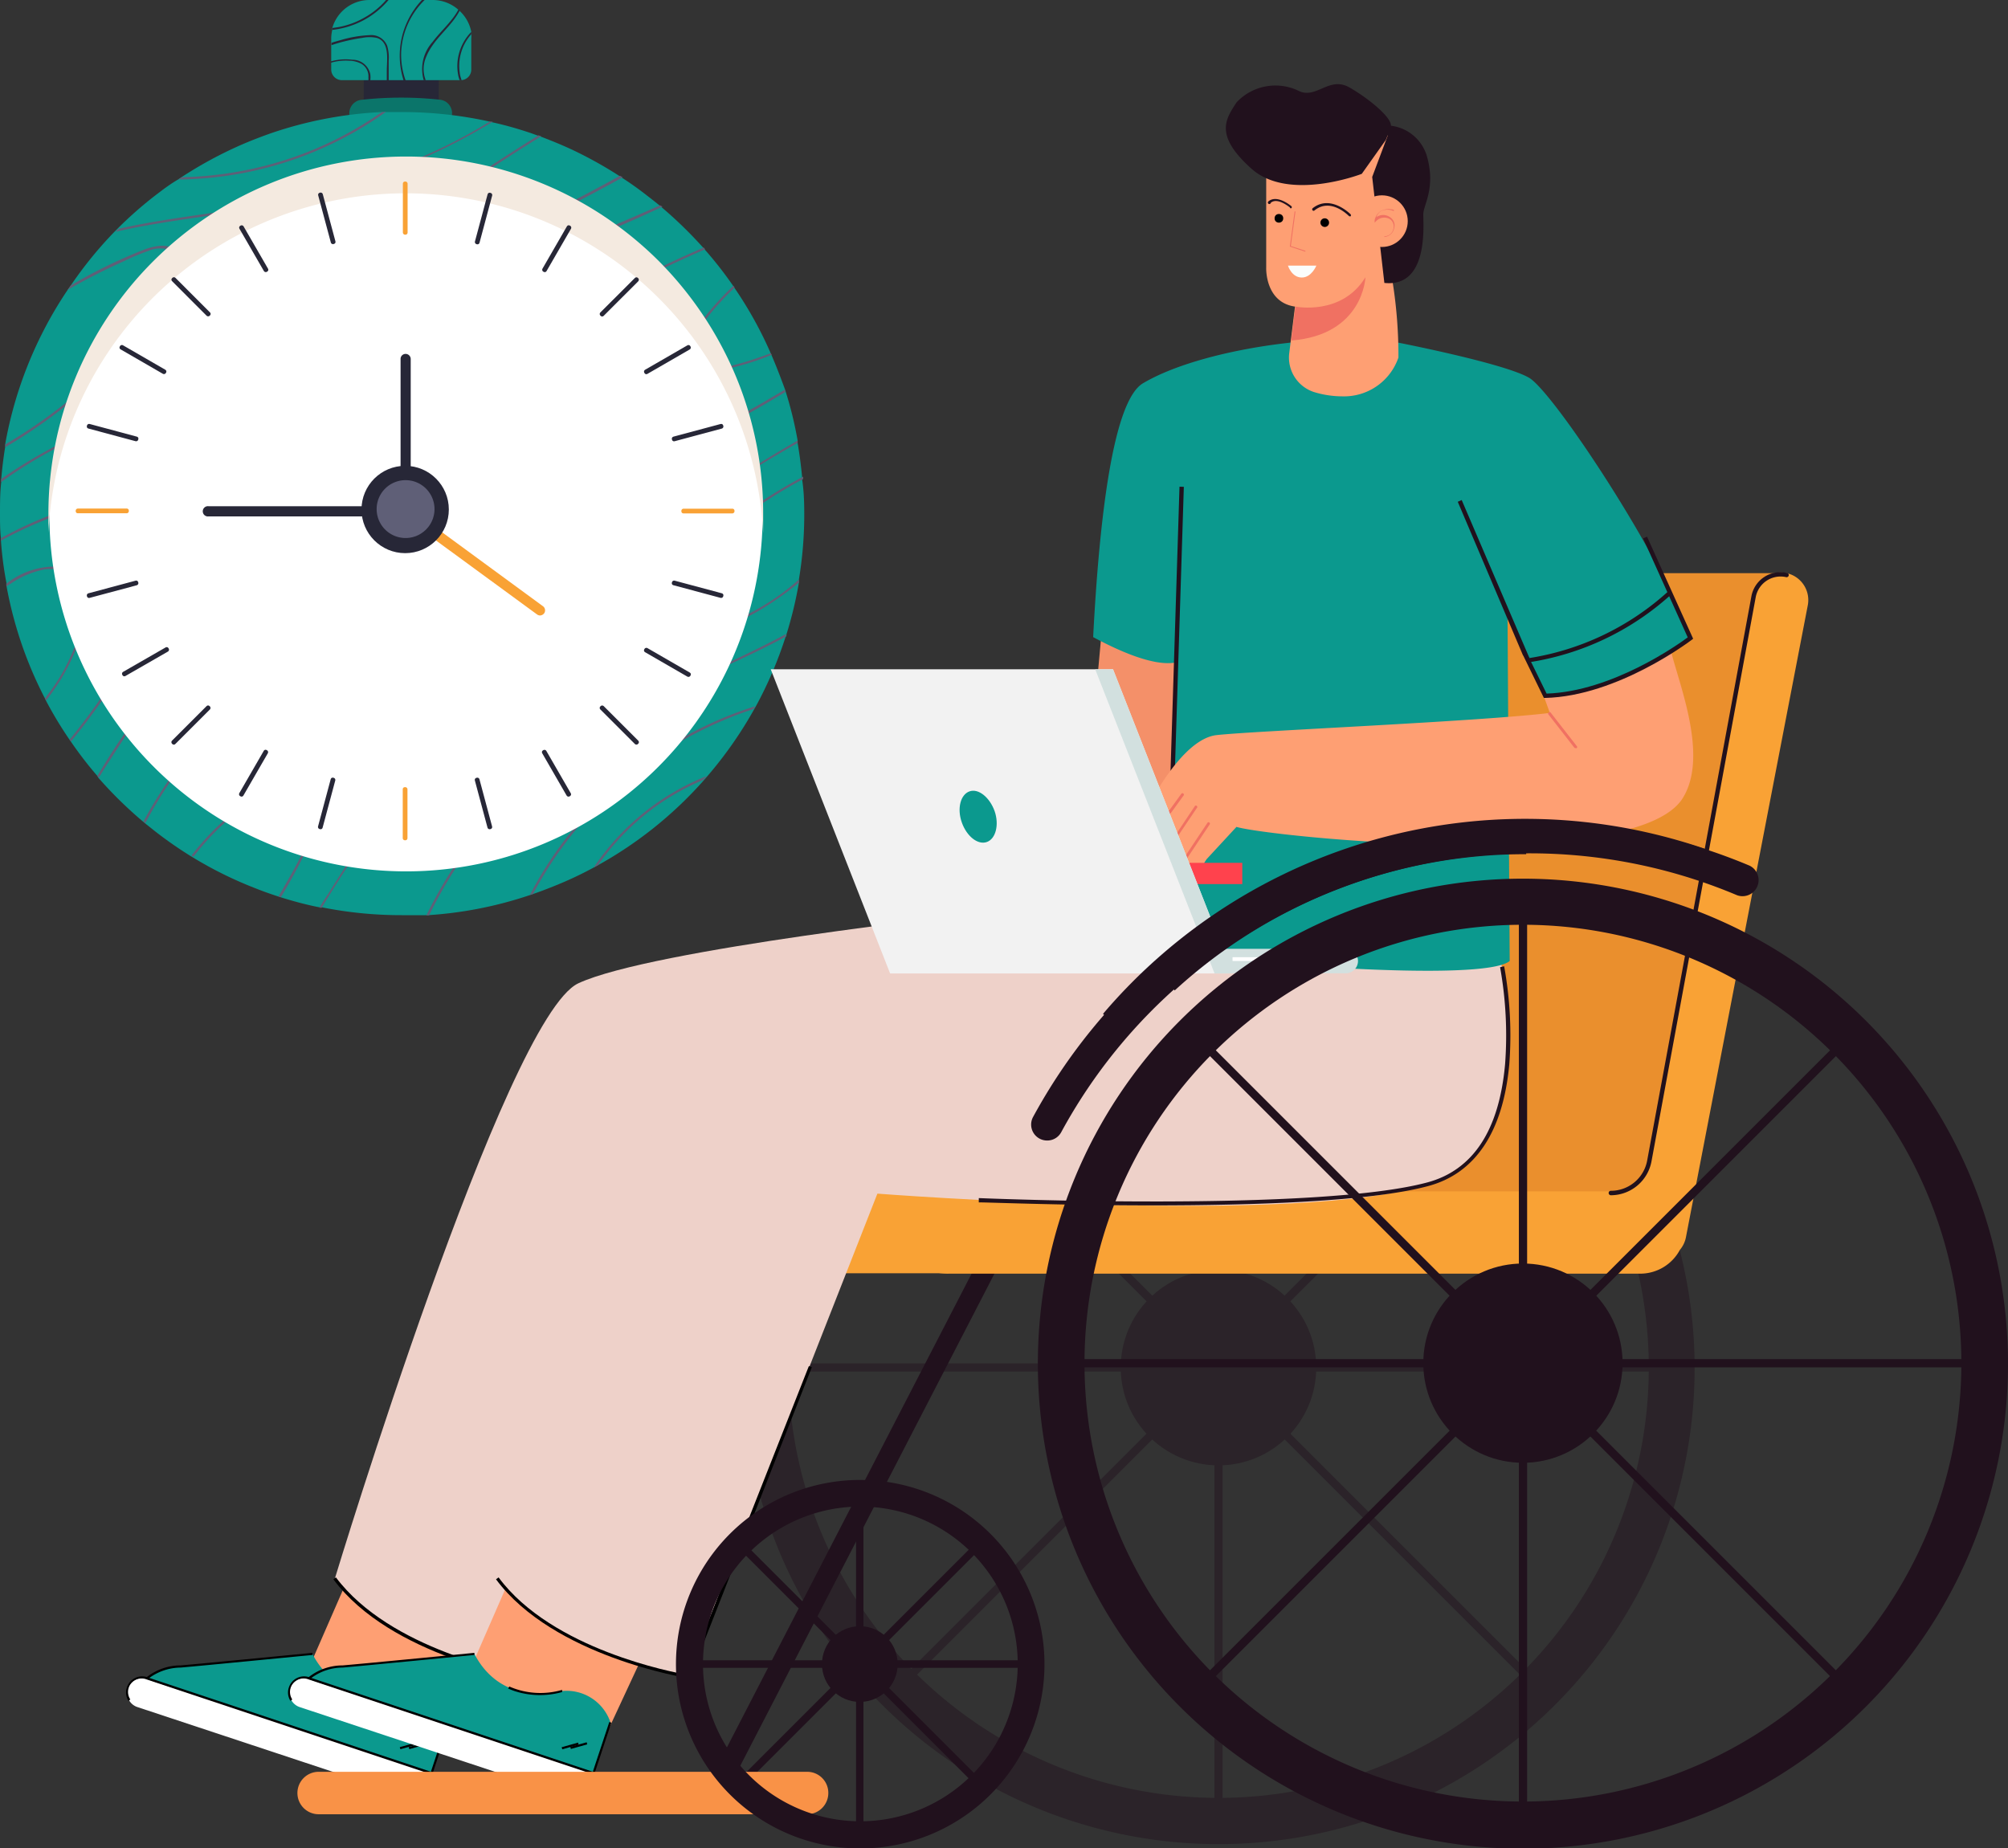 <svg id="Layer_1" data-name="Layer 1" xmlns="http://www.w3.org/2000/svg" viewBox="0 0 148.53 136.72"><rect x="0" y="0" width="148.53" height="136.72" fill="#333333" stroke="none"/><defs><style>.cls-1{fill:#272737;}.cls-2{fill:#0b756a;}.cls-3{fill:#0b998e;}.cls-4{fill:#5f5f77;}.cls-5{fill:#fff;}.cls-6{fill:#f4eae0;}.cls-7{fill:#f9a235;}.cls-8{fill:#fe9f73;}.cls-9{fill:#eed1c9;}.cls-10{fill:#f49069;}.cls-11{opacity:0.47;}.cls-12{fill:#21111d;}.cls-13{fill:#ea8f2d;}.cls-14{fill:#f07162;}.cls-15{fill:#fbfdfc;}.cls-16{fill:#ff424d;}.cls-17{fill:#f2f2f2;}.cls-18{fill:#d2e0df;}.cls-19{fill:#f99247;}</style></defs><polygon class="cls-1" points="26.89 9.41 32.44 9.39 32.47 3.1 26.92 3.13 26.89 9.41"/><path class="cls-2" d="M26.9,9.38a1,1,0,0,1-.12-2,26.63,26.63,0,0,1,5.79,0,1,1,0,0,1,.86,1.12,1,1,0,0,1-1.12.86,23.69,23.69,0,0,0-5.29,0Z"/><path class="cls-3" d="M34.86,2.36a.88.88,0,0,1,0,.17,1.83,1.83,0,0,1,0,.33V5.15a.78.78,0,0,1-.76.78H25.29a.79.79,0,0,1-.79-.79V2.86a2.82,2.82,0,0,1,.08-.65l0-.14A2.86,2.86,0,0,1,27.36,0H32a2.87,2.87,0,0,1,1.87.69l.11.1A2.84,2.84,0,0,1,34.86,2.36Z"/><path class="cls-1" d="M28.74,0a6.33,6.33,0,0,1-4.16,2.21l0-.14a6,6,0,0,0,2.29-.72A6,6,0,0,0,28.56,0Z"/><path class="cls-1" d="M31.41,0a5.79,5.79,0,0,0-1.73,3.76A5.57,5.57,0,0,0,30,5.94h-.15A6,6,0,0,1,31.21,0Z"/><path class="cls-1" d="M34,.79C33.38,2,32.09,2.84,31.54,4.17a2.24,2.24,0,0,0-.05,1.76h-.15A3,3,0,0,1,32,3.1c.47-.63,1.05-1.16,1.52-1.79a5,5,0,0,0,.4-.62Z"/><path class="cls-1" d="M34.86,2.36a.88.88,0,0,1,0,.17A3.52,3.52,0,0,0,34,5.33a2,2,0,0,0,.15.6H34a2.11,2.11,0,0,1-.12-.43A3.62,3.62,0,0,1,34.86,2.36Z"/><path class="cls-1" d="M28.64,3.39a3,3,0,0,1,.11,1.11c0,.41,0,.82,0,1.22,0,.07,0,.14,0,.22h-.14c0-.23,0-.46,0-.69,0-.79.25-2.16-.75-2.45a2.65,2.65,0,0,0-1.05,0,14.3,14.3,0,0,0-1.45.29c-.28.07-.56.16-.84.25V3.17c.22-.08.45-.14.67-.2a8.81,8.81,0,0,1,2.16-.37A1.26,1.26,0,0,1,28.64,3.39Z"/><path class="cls-1" d="M27.39,5.49a1.7,1.7,0,0,1,0,.45h-.14a1.47,1.47,0,0,0,0-.21,1.08,1.08,0,0,0-.5-1,2,2,0,0,0-.92-.24,3.84,3.84,0,0,0-1.35.15V4.54a4,4,0,0,1,1.58-.12A1.34,1.34,0,0,1,27.39,5.49Z"/><path class="cls-3" d="M59.49,38a29.16,29.16,0,0,1-.4,4.89,2,2,0,0,1,0,.24,29.74,29.74,0,0,1-.91,3.78h0c0,.07,0,.15-.08.23h0a29.67,29.67,0,0,1-2.19,5.11l-.12.21h0a30.06,30.06,0,0,1-3.46,4.95l-.24.28A29.64,29.64,0,0,1,44.24,64l-.33.18h0a27.65,27.65,0,0,1-3,1.4c-.5.2-1,.39-1.52.57h0l-.24.08a29.36,29.36,0,0,1-7.48,1.47h-.2c-.58,0-1.17,0-1.76,0a29.87,29.87,0,0,1-5.95-.59l-.18,0c-1-.2-1.91-.45-2.84-.74l-.18-.06c-.56-.18-1.12-.38-1.67-.6a29.16,29.16,0,0,1-4.62-2.28l-.15-.09a30.08,30.08,0,0,1-2.63-1.83l-.78-.62-.14-.12a30.59,30.59,0,0,1-3.3-3.24L7.2,57.4a27.92,27.92,0,0,1-1.95-2.53l-.1-.14a29.36,29.36,0,0,1-1.75-2.9,1.3,1.3,0,0,0-.08-.17A29.58,29.58,0,0,1,.47,43.29l0-.2Q.18,41.58.07,40v-.19C0,39.23,0,38.61,0,38c0-.78,0-1.56.09-2.33h0l0-.23c.07-.79.16-1.57.29-2.35l0-.21h0A29.78,29.78,0,0,1,5,21.45H5l.24-.34h0a29.45,29.45,0,0,1,3.26-4l.22-.22a28.62,28.62,0,0,1,3-2.61c.47-.36.95-.71,1.45-1l.25-.17a30.53,30.53,0,0,1,3.92-2.17c.89-.41,1.81-.77,2.75-1.1a29.58,29.58,0,0,1,8.13-1.55l.31,0,1.2,0a30,30,0,0,1,6.47.7l.23.06c1,.22,1.9.48,2.82.79l.59.21h0l.2.07c.76.29,1.52.6,2.25.94a30.47,30.47,0,0,1,3.59,2l.16.11c.64.41,1.25.85,1.85,1.32.31.24.62.48.92.73h0l.14.12a31.34,31.34,0,0,1,3.08,3l.11.13a29,29,0,0,1,2.1,2.69l.09.14A29.2,29.2,0,0,1,57,26.11l.06.14c.36.83.68,1.67,1,2.54a1,1,0,0,1,.05.16A28.07,28.07,0,0,1,59,32.59c0,.06,0,.12,0,.18.14.82.25,1.66.33,2.5,0,.06,0,.12,0,.18C59.46,36.29,59.49,37.14,59.49,38Z"/><path class="cls-4" d="M57.08,26.25a20,20,0,0,1-2.93.95h0l-.77.14c-.16,0-.37.05-.6.06-1,.06-2.29,0-2.29-1.07a1.09,1.09,0,0,1,0-.18,1.73,1.73,0,0,1,.15-.49,5.24,5.24,0,0,1,.45-.76l.11-.16c.28-.43.59-.86.91-1.26h0l.21-.27a22.2,22.2,0,0,1,1.93-2.07l.09.14a20.5,20.5,0,0,0-1.9,2.05l-.23.3h0c-.31.41-.6.82-.88,1.24l-.12.18c-.1.15-.22.32-.31.49a2.81,2.81,0,0,0-.22.51,1.06,1.06,0,0,0,0,.53c.22.66,1.27.67,1.84.67h.15a7.37,7.37,0,0,0,1.4-.19h0l.44-.11c.85-.23,1.68-.51,2.5-.82Z"/><path class="cls-4" d="M36.45,9a41.82,41.82,0,0,1-5.87,3A54.49,54.49,0,0,1,18,15.57c-3.13.51-6.35.86-9.46,1.58l.22-.22c3.17-.72,6.43-1.06,9.61-1.59a53,53,0,0,0,12.48-3.58A40.55,40.55,0,0,0,36.22,9Z"/><path class="cls-4" d="M28.55,8.27a24.13,24.13,0,0,1-2.09,1.36,26.86,26.86,0,0,1-10.7,3.5c-.86.09-1.72.14-2.57.15l.25-.17a27,27,0,0,0,8.44-1.54,26.45,26.45,0,0,0,6.36-3.28Z"/><path class="cls-4" d="M12.23,22.22A38,38,0,0,1,.4,33.08l0-.21h0a37.61,37.61,0,0,0,6.69-5,37,37,0,0,0,5.17-6c.57-.82,1.72-2.53.47-3.31a2.18,2.18,0,0,0-1.75,0,16.8,16.8,0,0,0-1.85.78A44.06,44.06,0,0,0,5,21.45l.24-.34h0a37.57,37.57,0,0,1,5.41-2.64c.88-.34,2.26-.59,2.71.52S12.83,21.37,12.23,22.22Z"/><path class="cls-4" d="M46.06,13.12l-.82.45q-4.87,2.66-10,4.9c-1.16.51-2.56,1.24-3.87.89a1.67,1.67,0,0,1-1.14-1.05,2,2,0,0,1,.38-1.76,5.94,5.94,0,0,1,1.55-1.49c.79-.56,1.6-1.1,2.4-1.64q2.37-1.59,4.78-3.1l.49-.31h0l.2.07-1.34.84q-2.31,1.47-4.58,3c-.71.48-1.45,1-2.14,1.47a4.61,4.61,0,0,0-1.5,1.75A1.48,1.48,0,0,0,31,19a2.6,2.6,0,0,0,1.86.17,9.76,9.76,0,0,0,2-.73c.82-.36,1.63-.72,2.44-1.1q4.35-2,8.56-4.34Z"/><path class="cls-4" d="M49,15.29c-1.86.88-3.76,1.69-5.65,2.5Q39.39,19.47,35.4,21c-5.35,2.11-10.76,4.09-16.16,6.08-2.64,1-5.29,1.95-7.92,2.95-2.16.83-4.31,1.7-6.38,2.72A33.85,33.85,0,0,0,.09,35.66l0-.23a35.88,35.88,0,0,1,5.78-3.29c2-.95,4.14-1.78,6.25-2.57,2.66-1,5.33-2,8-3,5.37-2,10.76-4,16.09-6.08,2.67-1.06,5.33-2.15,8-3.3,1.54-.66,3.09-1.33,4.62-2h0Z"/><path class="cls-4" d="M52.16,18.44a95.81,95.81,0,0,0-10.44,5.33,98.51,98.51,0,0,0-12.85,9A100.49,100.49,0,0,0,17.57,43.7,98.29,98.29,0,0,0,8.13,56.23c-.28.43-.55.86-.82,1.3L7.2,57.4c.6-1,1.22-2,1.86-2.92A100.19,100.19,0,0,1,30.3,31.41a98.07,98.07,0,0,1,13.06-8.78,93.66,93.66,0,0,1,8.69-4.32Z"/><path class="cls-4" d="M13.08,40.36a12.32,12.32,0,0,1-1.36,4.13,47.41,47.41,0,0,1-2.27,4.36,47.32,47.32,0,0,1-4.2,6l-.1-.14A48.2,48.2,0,0,0,9.75,48c.75-1.34,1.45-2.72,2.07-4.13a8.84,8.84,0,0,0,1.09-4.19,2.91,2.91,0,0,0-2.49-2.63,8.78,8.78,0,0,0-3.84.34A28.77,28.77,0,0,0,.07,40v-.19a29.57,29.57,0,0,1,3.7-1.72,22.46,22.46,0,0,1,4.16-1.2,5.75,5.75,0,0,1,3.55.3A3.14,3.14,0,0,1,13.08,40.36Z"/><path class="cls-4" d="M6.37,45.33a9.83,9.83,0,0,1-.77,2.74,15.83,15.83,0,0,1-1.14,2.25A15.75,15.75,0,0,1,3.4,51.83a1.3,1.3,0,0,0-.08-.17A16.43,16.43,0,0,0,4.48,50a14.91,14.91,0,0,0,1.08-2.24,8.17,8.17,0,0,0,.65-2.66,3.09,3.09,0,0,0-.79-2.31,2.51,2.51,0,0,0-2.3-.63,6.72,6.72,0,0,0-2.3,1l-.35.22,0-.2A5.8,5.8,0,0,1,4,41.91C5.73,42.08,6.5,43.77,6.37,45.33Z"/><path class="cls-4" d="M58.09,29a118.29,118.29,0,0,1-10.53,5.66c-5.46,2.63-11,5.09-16.34,8A62.86,62.86,0,0,0,16.59,53.06a31.37,31.37,0,0,0-5.84,7.83l-.14-.12a33,33,0,0,1,7-8.9A68.34,68.34,0,0,1,32.43,41.76c5.36-2.83,10.91-5.26,16.35-7.93,3.15-1.55,6.26-3.2,9.26-5A1,1,0,0,1,58.09,29Z"/><path class="cls-4" d="M59,32.77a93.69,93.69,0,0,0-8.42,5.37A97.74,97.74,0,0,0,31.24,56.49,94.56,94.56,0,0,0,23.8,67.15l-.18,0c.21-.35.42-.7.64-1a95.47,95.47,0,0,1,7.8-10.85,97.88,97.88,0,0,1,9.25-9.74,96.83,96.83,0,0,1,10.48-8.37Q55.3,34.7,59,32.59C59,32.65,59,32.71,59,32.77Z"/><path class="cls-4" d="M23.3,61.52a45.52,45.52,0,0,1-2.52,4.85l-.18-.06c.26-.44.51-.88.76-1.32a34.88,34.88,0,0,0,1.86-3.72,3.46,3.46,0,0,0,.32-2,1.69,1.69,0,0,0-1.15-1.39c-1.19-.35-2.47.53-3.41,1.15a19.33,19.33,0,0,0-4.67,4.35l-.15-.09.26-.33A18.78,18.78,0,0,1,20,58.26c.95-.51,2.33-.95,3.19,0S23.75,60.49,23.3,61.52Z"/><path class="cls-4" d="M58.14,46.9c0,.07,0,.15-.08.23h0c-1.63.88-3.33,1.67-5,2.43-3.88,1.74-7.8,3.43-11.23,6a33.49,33.49,0,0,0-7.87,8.28,32.26,32.26,0,0,0-2.22,3.87h-.2a34.18,34.18,0,0,1,2.95-4.93,33.56,33.56,0,0,1,7.89-7.84c3.52-2.48,7.52-4.11,11.42-5.88C55.25,48.37,56.72,47.67,58.14,46.9Z"/><path class="cls-4" d="M51.17,46.87a17.09,17.09,0,0,0,7.92-4,2,2,0,0,1,0,.24,25.47,25.47,0,0,1-2.48,1.78,17.29,17.29,0,0,1-3.26,1.6,9,9,0,0,1-3.35.63c-.87-.06-1.84-.46-1.9-1.45a2.58,2.58,0,0,1,.64-1.6,17.74,17.74,0,0,1,1.19-1.41,33.93,33.93,0,0,1,9.48-7.4c0,.06,0,.12,0,.18a34.87,34.87,0,0,0-4.23,2.65A34,34,0,0,0,49.85,43a13.38,13.38,0,0,0-1.17,1.44,1.68,1.68,0,0,0-.27,1.83C49,47.12,50.3,47,51.17,46.87Z"/><path class="cls-4" d="M55.87,52.24l-.12.21h0c-.56.18-1.12.38-1.67.6a28.93,28.93,0,0,0-9.21,5.89,28.06,28.06,0,0,0-5.44,7.19h0l-.24.08a27.62,27.62,0,0,1,2.4-3.83,28.89,28.89,0,0,1,8.07-7.31A27.65,27.65,0,0,1,55.87,52.24Z"/><path class="cls-4" d="M52.29,57.4l-.24.28-.27.12A17.83,17.83,0,0,0,44.24,64l-.33.18c.28-.41.56-.81.87-1.19A18.1,18.1,0,0,1,52.29,57.4Z"/><path class="cls-5" d="M30,64.46a26.38,26.38,0,1,1,10.3-2.08A26.34,26.34,0,0,1,30,64.46Z"/><path class="cls-6" d="M56.45,38c0,.48,0,1,0,1.44A26.48,26.48,0,0,0,5.58,30.55a26.13,26.13,0,0,0-2,8.88c0-.48,0-1,0-1.44A26.46,26.46,0,0,1,48.69,19.27a26.68,26.68,0,0,1,5.68,8.42A26.29,26.29,0,0,1,56.45,38Z"/><path class="cls-7" d="M39.94,45.53a.4.4,0,0,1-.22-.08l-10-7.32a.38.38,0,0,1,.45-.61l10,7.33a.38.38,0,0,1,.08.52A.4.4,0,0,1,39.94,45.53Z"/><circle class="cls-1" cx="29.97" cy="37.69" r="3.23"/><path class="cls-1" d="M30,35.44a.37.37,0,0,1-.37-.37V26.56a.37.37,0,0,1,.37-.38.38.38,0,0,1,.38.38v8.51A.38.38,0,0,1,30,35.44Z"/><path class="cls-1" d="M27.38,38.2H15.44a.38.38,0,1,1,0-.75H27.38a.38.38,0,1,1,0,.75Z"/><path class="cls-4" d="M30,39.8a2.14,2.14,0,1,1,2.14-2.14A2.14,2.14,0,0,1,30,39.8Z"/><rect class="cls-7" x="29.8" y="13.43" width="0.35" height="3.93" rx="0.15"/><rect class="cls-1" x="24" y="14.19" width="0.35" height="3.93" rx="0.15" transform="translate(-3.36 6.81) rotate(-15.01)"/><rect class="cls-1" x="18.59" y="16.43" width="0.35" height="3.93" rx="0.15" transform="translate(-6.68 11.85) rotate(-30)"/><rect class="cls-1" x="13.95" y="19.99" width="0.35" height="3.93" rx="0.15" transform="translate(-11.38 16.41) rotate(-44.98)"/><rect class="cls-1" x="10.39" y="24.63" width="0.35" height="3.93" rx="0.15" transform="translate(-17.74 22.44) rotate(-59.98)"/><rect class="cls-1" x="8.15" y="30.03" width="0.35" height="3.93" rx="0.15" transform="translate(-24.73 31.75) rotate(-74.98)"/><rect class="cls-7" x="7.39" y="35.83" width="0.35" height="3.93" rx="0.15" transform="translate(-30.23 45.36) rotate(-90)"/><rect class="cls-1" x="8.15" y="41.63" width="0.35" height="3.93" rx="0.15" transform="translate(-31.63 62.91) rotate(-104.99)"/><rect class="cls-1" x="10.39" y="47.03" width="0.35" height="3.93" rx="0.15" transform="matrix(-0.5, -0.87, 0.87, -0.5, -26.58, 82.64)"/><rect class="cls-1" x="13.95" y="51.67" width="0.35" height="3.93" rx="0.15" transform="translate(-13.83 101.54) rotate(-134.98)"/><rect class="cls-1" x="18.59" y="55.23" width="0.35" height="3.93" rx="0.15" transform="translate(6.4 116.11) rotate(-149.99)"/><rect class="cls-1" x="23.99" y="57.47" width="0.35" height="3.93" rx="0.15" transform="translate(32.11 123.1) rotate(-164.99)"/><rect class="cls-7" x="29.79" y="58.24" width="0.35" height="3.93" rx="0.15" transform="translate(59.93 120.4) rotate(-180)"/><rect class="cls-1" x="35.59" y="57.47" width="0.35" height="3.93" rx="0.15" transform="translate(85.7 107.58) rotate(164.99)"/><rect class="cls-1" x="40.99" y="55.24" width="0.35" height="3.93" rx="0.15" transform="translate(105.41 86.17) rotate(150.01)"/><rect class="cls-1" x="45.63" y="51.68" width="0.35" height="3.93" rx="0.15" transform="translate(116.13 59.18) rotate(135)"/><rect class="cls-1" x="49.19" y="47.04" width="0.35" height="3.93" rx="0.15" transform="translate(116.49 30.75) rotate(120)"/><rect class="cls-1" x="51.43" y="41.64" width="0.35" height="3.93" rx="0.15" transform="translate(107.07 5.02) rotate(104.99)"/><rect class="cls-7" x="52.2" y="35.84" width="0.35" height="3.93" rx="0.15" transform="translate(90.17 -14.57) rotate(90)"/><rect class="cls-1" x="51.43" y="30.04" width="0.35" height="3.93" rx="0.15" transform="translate(69.15 -26.13) rotate(74.99)"/><rect class="cls-1" x="49.2" y="24.64" width="0.35" height="3.93" rx="0.15" transform="translate(47.72 -29.46) rotate(60)"/><rect class="cls-1" x="45.64" y="20" width="0.35" height="3.93" rx="0.15" transform="translate(28.96 -25.97) rotate(45.02)"/><rect class="cls-1" x="41" y="16.43" width="0.35" height="3.93" rx="0.15" transform="translate(14.72 -18.12) rotate(30)"/><rect class="cls-1" x="35.59" y="14.2" width="0.35" height="3.93" rx="0.15" transform="translate(5.41 -8.71) rotate(15.01)"/><polygon class="cls-8" points="21.32 126.89 31.77 130.45 32.93 128.15 36.77 119.89 25.88 116.44 21.32 126.89"/><path class="cls-5" d="M32,131.17l-9.15-3-2.37-5.28-8.13,1.8-1.46-.49a1.14,1.14,0,0,0-1.34.49,1.1,1.1,0,0,0,.61,1.59l21.28,7.05a.31.31,0,0,0,.38-.19l.46-1.39A.44.44,0,0,0,32,131.17Z"/><path class="cls-3" d="M31.93,131.15l1.24-3.75a3.43,3.43,0,0,0-3.55-2.31s-4.39,1.34-6.51-2.74l-8.91.87s-2.37,0-3.32,1Z"/><rect x="30.58" y="129.18" width="3.94" height="0.16" transform="translate(-100.39 119.53) rotate(-71.67)"/><path d="M26.09,125.1c-.3-.1-.47-.19-.48-.19l.08-.15a5.74,5.74,0,0,0,3.91.25l0,.16A6.07,6.07,0,0,1,26.09,125.1Z"/><rect x="30.22" y="129.49" width="1.26" height="0.16" transform="matrix(0.96, -0.27, 0.27, 0.96, -33.74, 13.09)"/><rect x="29.57" y="129.07" width="1.26" height="0.16" transform="translate(-33.76 12.96) rotate(-15.67)"/><path d="M9.5,125.82a1.16,1.16,0,0,1-.11-1,1.18,1.18,0,0,1,1.49-.75l21,7a.63.63,0,0,1,.4.8l-.35,1-.15-.05.34-1a.47.47,0,0,0-.29-.59l-21-7a1,1,0,0,0-1.19,1.49Z"/><path d="M10.91,124.23l-.11-.12a4.05,4.05,0,0,1,2.56-.91c1.78-.15,9.67-.92,9.75-.93v.16c-.08,0-8,.78-9.75.93A4,4,0,0,0,10.91,124.23Z"/><path class="cls-9" d="M98.78,70.06s4,14.38-5.16,17.53-40.7.71-40.7.71L38.9,124s-9.63-1.3-14.12-7.26c0,0,12.58-41.47,18-44S72.2,67.6,72.2,67.6Z"/><path d="M39.07,124.15l0-.08,9-22.93-.22-.08-9,22.83c-1-.17-10-1.86-14-7.2l-.19.14c4.24,5.72,14.09,7.29,14.19,7.31Z"/><path class="cls-10" d="M81.52,46.4,80,62.91l6.2,2S91.87,52.35,91.9,52.1s-3.73-7-4.33-7.1A60,60,0,0,0,81.52,46.4Z"/><g class="cls-11"><rect class="cls-12" x="89.84" y="66.81" width="0.6" height="68.73" transform="translate(180.27 202.34) rotate(-180)"/><rect class="cls-12" x="89.84" y="66.81" width="0.6" height="68.73" transform="translate(-11.03 191.3) rotate(-90)"/><rect class="cls-12" x="89.84" y="66.81" width="0.6" height="68.73" transform="translate(82.33 236.44) rotate(-135)"/><rect class="cls-12" x="89.84" y="66.81" width="0.6" height="68.73" transform="translate(-45.14 93.37) rotate(-45)"/><path class="cls-12" d="M54.93,101.17A35.21,35.21,0,1,0,90.13,66,35.2,35.2,0,0,0,54.93,101.17Zm3.39,0A31.82,31.82,0,1,1,90.13,133,31.81,31.81,0,0,1,58.32,101.17Z"/><circle class="cls-12" cx="90.13" cy="101.17" r="7.23"/></g><path class="cls-13" d="M132.07,42.4H113.9a5,5,0,0,0-4.82,3.84L98.27,93.32l25.33-2.64Z"/><polygon class="cls-12" points="51.68 133.31 53.37 133.31 75.51 90.44 73.82 90.44 51.68 133.31"/><rect class="cls-7" x="60.96" y="86.03" width="9.21" height="8.15" transform="translate(131.13 180.22) rotate(-180)"/><path class="cls-7" d="M70.41,88.13h48.75A2.9,2.9,0,0,0,122,85.76L129.72,44a2,2,0,1,1,4,.78l-9,46.68a2.06,2.06,0,0,1-.46,1,3.33,3.33,0,0,1-2.94,1.76H70.17c-1.84,0-3.09-.89-3.09-2.73h0A3.33,3.33,0,0,1,70.41,88.13Z"/><path class="cls-12" d="M119.16,88.42a3.07,3.07,0,0,0,3-2.51l7.71-41.74a1.87,1.87,0,0,1,2.23-1.48.16.16,0,1,0,.07-.31,2.18,2.18,0,0,0-2.62,1.73l-7.71,41.74a2.73,2.73,0,0,1-2.69,2.24.16.16,0,0,0-.16.16A.17.17,0,0,0,119.16,88.42Z"/><polygon class="cls-8" points="33.3 126.89 43.75 130.45 44.91 128.15 48.75 119.89 37.86 116.44 33.3 126.89"/><path class="cls-5" d="M44,131.17l-9.15-3-2.37-5.28-8.13,1.8-1.46-.49a1.14,1.14,0,0,0-1.34.49,1.11,1.11,0,0,0,.61,1.59l21.28,7.05a.31.31,0,0,0,.38-.19l.46-1.39A.44.44,0,0,0,44,131.17Z"/><path class="cls-3" d="M43.91,131.15l1.24-3.75a3.43,3.43,0,0,0-3.55-2.31s-4.38,1.34-6.51-2.74l-8.91.87s-2.37,0-3.32,1Z"/><rect x="42.56" y="129.18" width="3.94" height="0.16" transform="translate(-92.18 130.9) rotate(-71.67)"/><path d="M38.07,125.1c-.3-.1-.47-.19-.48-.19l.08-.15a5.75,5.75,0,0,0,3.91.25l0,.16A6.07,6.07,0,0,1,38.07,125.1Z"/><rect x="42.2" y="129.49" width="1.26" height="0.16" transform="matrix(0.96, -0.27, 0.27, 0.96, -33.29, 16.31)"/><rect x="41.55" y="129.07" width="1.26" height="0.16" transform="translate(-33.32 16.2) rotate(-15.67)"/><path d="M21.48,125.82a1.16,1.16,0,0,1-.11-1,1.18,1.18,0,0,1,1.49-.75l21,7a.63.63,0,0,1,.4.8l-.35,1-.15-.05.34-1a.47.47,0,0,0-.29-.59l-21-7a1,1,0,0,0-1.19,1.49Z"/><path d="M22.9,124.23l-.12-.12a4.05,4.05,0,0,1,2.56-.91c1.78-.15,9.67-.92,9.75-.93v.16c-.08,0-8,.78-9.75.93A3.91,3.91,0,0,0,22.9,124.23Z"/><path class="cls-9" d="M110.76,70.06s4,14.38-5.16,17.53-40.7.71-40.7.71L50.88,124s-9.63-1.3-14.12-7.26c0,0,12.58-41.47,18-44S84.18,67.6,84.18,67.6Z"/><path d="M51.05,124.15l0-.08,9-22.93-.22-.08-9,22.83c-1-.17-10-1.86-13.95-7.2l-.19.14c4.24,5.72,14.09,7.29,14.19,7.31Z"/><rect x="105.34" y="63.37" width="0.24" height="4.68" transform="translate(-18.45 75.05) rotate(-36.24)"/><rect x="105.79" y="66.45" width="0.24" height="3.64" transform="translate(-20.02 63.81) rotate(-30.78)"/><path class="cls-12" d="M85.26,89.17c7.43,0,16.12-.28,20.38-1.43,3.48-.93,5.54-4,6-9a28.54,28.54,0,0,0-.38-7.26l-.3.07a28.55,28.55,0,0,1,.37,7.17c-.44,4.9-2.37,7.84-5.75,8.75-8.2,2.2-32.93,1.17-33.18,1.16v.32C72.49,88.92,78.33,89.17,85.26,89.17Z"/><path class="cls-3" d="M86.5,61.46,87,49c-1.6.33-4.21-.83-6.14-1.87.46-8.87,1.48-17.48,3.69-18.78,4.24-2.51,13.43-3.83,18.89-3,0,0,7.85,1.53,9.67,2.6s10,13.47,11.88,19.19c0,0-4.7,4.1-10.74,4.26l-2.74-6.08.16,25.77c-1.9,1.6-20.28.28-31.68-1.39,0,0,.5-4.26.51-8A32.59,32.59,0,0,0,86.5,61.46Z"/><path class="cls-8" d="M93.66,12.26v7.55s-.1,2.55,2.13,2.87l-.42,3.4A2.68,2.68,0,0,0,97.19,29a7.2,7.2,0,0,0,2.11.32,4.25,4.25,0,0,0,4.14-2.87,34.59,34.59,0,0,0-.42-5.53l.08-2.24-.29-8.7Z"/><path class="cls-12" d="M99.82,16a.11.11,0,0,0,.08,0,.11.11,0,0,0,0-.15s-1.48-1.51-2.81-.44a.11.11,0,0,0,0,.15.1.1,0,0,0,.15,0c1.19-.95,2.47.36,2.53.41A.09.09,0,0,0,99.82,16Z"/><path class="cls-12" d="M95.44,15.4a.09.09,0,0,0,.08,0,.1.1,0,0,0,0-.15s-1.05-.9-1.7-.35A.11.11,0,1,0,94,15c.5-.43,1.41.35,1.42.35A.11.11,0,0,0,95.44,15.4Z"/><path d="M97.67,16.47a.33.33,0,0,0,.32.32.32.32,0,0,0,.32-.32.32.32,0,0,0-.32-.32A.32.32,0,0,0,97.67,16.47Z"/><circle cx="94.6" cy="16.15" r="0.32"/><path class="cls-12" d="M102.51,10.35l-1.78,2.51s-5.39,2.1-8.16-.38-1.91-3.67-1.1-4.91a3.94,3.94,0,0,1,4.65-.82c1.27.56,2.22-1.13,3.7-.28s3.25,2.32,3.05,2.91S102.51,10.35,102.51,10.35Z"/><path class="cls-12" d="M102.4,9.28a3.17,3.17,0,0,1,3.14,2.25c.68,2.36-.24,3.6-.26,4.3s.45,5.45-2.88,5.1l-.9-7.84L102.66,10Z"/><rect class="cls-12" x="75.25" y="47.63" width="23.57" height="0.32" transform="translate(36.52 133.27) rotate(-88.19)"/><circle class="cls-8" cx="102.22" cy="16.36" r="1.91"/><path class="cls-14" d="M102.36,17.53a.79.79,0,0,0,.75-.6.73.73,0,0,0-.3-.87.88.88,0,0,0-1,0,.9.9,0,0,1,.38-.47,1.18,1.18,0,0,1,.85,0,.06.06,0,0,0,.07,0s0,0,0-.06a1.28,1.28,0,0,0-.94.06,1.06,1.06,0,0,0-.49.7l0,.18.13-.13a.83.83,0,0,1,1-.13.65.65,0,0,1,.25.75.68.68,0,0,1-.65.52h0a.05.05,0,0,0,0,0,.06.06,0,0,0,0,.06Z"/><path class="cls-14" d="M101,20.51s-.15,4.27-5.49,4.68l.31-2.51S99.25,23.38,101,20.51Z"/><path class="cls-12" d="M113.05,49a20.21,20.21,0,0,0,10.54-5l-.23-.22A19.87,19.87,0,0,1,113,48.7Z"/><path class="cls-8" d="M83.91,61.09l1.81-2.81h0c1-1.61,2.6-3.71,4.27-3.9,2.73-.31,19.37-1,24.65-1.64l-.45-1.25c0,.07,4-.65,4-.65l2.76-1.15,2.66-1.48c.68,2.65,2.76,7.81.85,10.85-3.54,5.6-30.6,2.84-33,2.11l-2.21,2.39-.45.7a.71.71,0,1,1-1.19-.78l-.19.29a.7.7,0,0,1-1,.21h0a.71.71,0,0,1-.21-1A.71.71,0,0,1,85,62.23l.19-.29a.71.71,0,0,1-1,.21h0l0,0h0L84,62A.78.78,0,0,1,83.91,61.09Z"/><path class="cls-12" d="M114.2,51.63h.1c5.38-.13,10.78-4.26,10.84-4.3l.1-.08-3.41-7.55-.29.13,3.3,7.32c-.75.56-5.61,4-10.44,4.16l-1.47-3-.28.14Z"/><path class="cls-14" d="M116.54,55.34a.1.1,0,0,0,.09,0,.11.11,0,0,0,0-.15l-1.94-2.49a.11.11,0,0,0-.17.13l1.94,2.49S116.52,55.34,116.54,55.34Z"/><path class="cls-14" d="M84.9,62.34a.1.1,0,0,0,.11,0l2.53-3.48a.1.1,0,0,0,0-.15.11.11,0,0,0-.15,0l-2.53,3.48a.1.1,0,0,0,0,.15Z"/><path class="cls-14" d="M86,63.36a.09.09,0,0,0,.11,0l2.42-3.59a.1.1,0,0,0,0-.15.1.1,0,0,0-.14,0L86,63.2a.1.1,0,0,0,0,.15Z"/><path class="cls-14" d="M87.36,64a.12.12,0,0,0,.11,0l2-3a.1.1,0,0,0,0-.14.1.1,0,0,0-.15,0l-2,3a.11.11,0,0,0,0,.15Z"/><polygon class="cls-12" points="112.65 48.47 107.83 37.12 108.12 36.99 113.14 48.7 112.65 48.47"/><path class="cls-14" d="M96.55,18.62a.07.07,0,0,0,0,0,.06.06,0,0,0,0-.07l-1.07-.35.34-2.51a.05.05,0,0,0,0-.05s-.05,0-.06,0l-.35,2.6,1.15.38Z"/><path class="cls-15" d="M97.37,19.65l-2.1,0s.26.86,1,.88S97.37,19.65,97.37,19.65Z"/><path d="M91.61,71.48l.44-.13c-10.22-.83-11.33-3.48-11.34-3.5l0-4.13h-.26l0,4.15C80.48,68,81.19,70.63,91.61,71.48Z"/><rect class="cls-16" x="84.14" y="63.83" width="7.76" height="1.57" transform="translate(176.03 129.23) rotate(-180)"/><polygon class="cls-17" points="57.01 49.51 82.33 49.51 91.17 72.01 65.84 72.01 57.01 49.51"/><polygon class="cls-18" points="91.17 72.01 89.84 72.01 81.01 49.51 82.33 49.51 91.17 72.01"/><path class="cls-3" d="M73.57,60c.35,1,.09,2.06-.58,2.29s-1.49-.43-1.85-1.46-.09-2.06.58-2.29S73.21,59,73.57,60Z"/><path class="cls-18" d="M99.54,70.19H90.08V72h9.46a.91.91,0,0,0,.91-.91h0A.91.91,0,0,0,99.54,70.19Z"/><rect class="cls-5" x="91.17" y="70.81" width="5.98" height="0.28"/><rect class="cls-12" x="112.34" y="65.82" width="0.61" height="70.05" transform="translate(225.3 201.68) rotate(-180)"/><rect class="cls-12" x="112.34" y="65.82" width="0.61" height="70.05" transform="translate(11.81 213.49) rotate(-90)"/><rect class="cls-12" x="112.34" y="65.82" width="0.61" height="70.05" transform="translate(121 251.8) rotate(-135)"/><rect class="cls-12" x="112.34" y="65.82" width="0.61" height="70.05" transform="translate(-38.31 109.19) rotate(-45)"/><path class="cls-12" d="M76.77,100.84A35.88,35.88,0,1,0,112.65,65,35.87,35.87,0,0,0,76.77,100.84Zm3.45,0a32.43,32.43,0,1,1,32.43,32.43A32.42,32.42,0,0,1,80.22,100.84Z"/><circle class="cls-12" cx="112.65" cy="100.84" r="7.37"/><polygon class="cls-12" points="50.13 122.82 62.92 122.82 53.88 113.78 54.27 113.38 63.32 122.43 63.32 109.64 63.87 109.64 63.87 122.43 72.92 113.38 73.31 113.78 64.27 122.82 77.06 122.82 77.06 123.38 64.27 123.38 73.31 132.42 72.92 132.82 63.87 123.77 63.87 136.56 63.32 136.56 63.32 123.77 54.27 132.82 53.88 132.42 62.92 123.38 50.13 123.38 50.13 122.82"/><path class="cls-19" d="M23.54,134.21H59.71a1.57,1.57,0,0,0,1.56-1.57h0a1.56,1.56,0,0,0-1.56-1.57H23.54A1.57,1.57,0,0,0,22,132.64h0A1.57,1.57,0,0,0,23.54,134.21Z"/><path class="cls-12" d="M50,123.1A13.63,13.63,0,1,0,63.6,109.48,13.62,13.62,0,0,0,50,123.1Zm2,0A11.64,11.64,0,1,1,63.6,134.73,11.63,11.63,0,0,1,52,123.1Z"/><circle class="cls-12" cx="63.6" cy="123.1" r="2.8"/><path class="cls-12" d="M86.89,73.27a38.35,38.35,0,0,1,26-10.08v-.28A38.63,38.63,0,0,0,86.71,73.06Z"/><path class="cls-12" d="M81.8,75.21a40.74,40.74,0,0,1,44.42-12.09.15.15,0,0,0,.18-.09h0a.14.14,0,0,0-.09-.17A41,41,0,0,0,81.59,75Z"/><path class="cls-12" d="M77.5,84.37a1.17,1.17,0,0,0,1-.62,39.44,39.44,0,0,1,50-17.52,1.19,1.19,0,0,0,.92-2.19,41.83,41.83,0,0,0-53,18.58,1.18,1.18,0,0,0,1,1.75Z"/></svg>